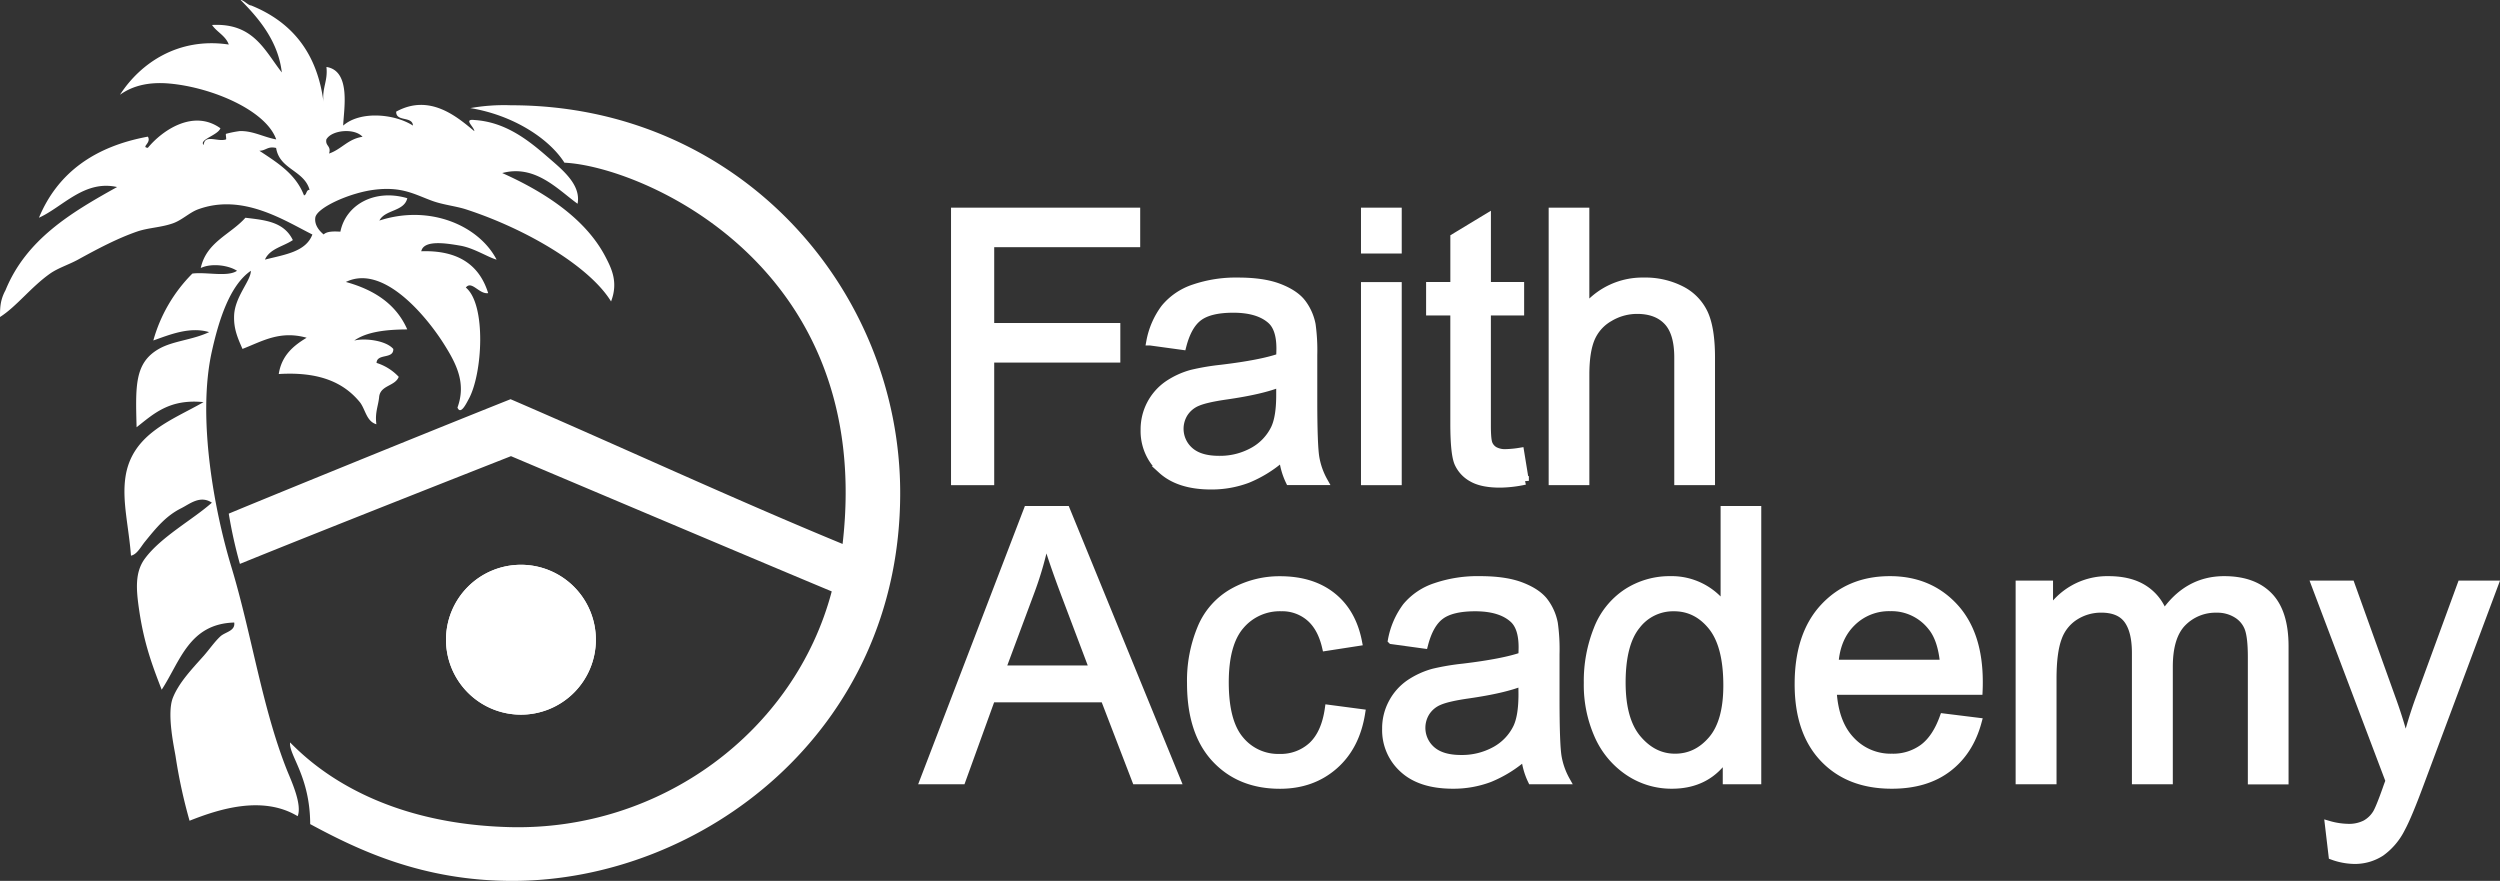 <svg xmlns="http://www.w3.org/2000/svg" viewBox="0 0 971.32 342.25"><rect x="0" y="0" width="971.32" height="342.25" fill="#333333" stroke="none"/><defs fill="#ffffff"><style>.cls-1{fill:#ffffff;fill-rule:evenodd;}.cls-2,.cls-3{fill:#ffffff;}.cls-3{stroke:#ffffff;stroke-miterlimit:10;stroke-width:3px;}</style></defs><g id="Layer_2" data-name="Layer 2"><g id="Layer_1-2" data-name="Layer 1"><path class="cls-1" d="M231.51,248.55a29.11,29.11,0,1,1-29.11-29.11A29.1,29.1,0,0,1,231.51,248.55Z" fill="#ffffff"/><path class="cls-2" d="M199.07,342.25c73.28,0,150.68-57.74,150.68-150.69,0-79.22-62.67-150.69-151.23-150.66A75.21,75.21,0,0,0,182.73,42c16.59,2.71,30.6,11.8,36.57,21.21C248.8,64.59,340,102.6,327.37,211.34c-42.74-17.62-86.84-38.08-129-56.24-36.7,14.62-103,41.7-109.49,44.47a180,180,0,0,0,4.33,19.52c29.89-12.19,105.32-41.86,105.32-41.86S302,221,323.15,229.78C308.8,284.19,256.63,323,197.7,321.35c-54.13-1.47-78.8-26.77-85-32.89-.54,4.93,7.75,13.11,7.82,31.73C139.48,330.43,164.32,342.25,199.07,342.25Z" fill="#ffffff"/><path class="cls-2" d="M0,123.17c6.35-4,12.1-11.69,19.47-16.88,3.1-2.18,7.37-3.51,10.84-5.42,7.9-4.35,15.31-8.23,22.76-10.84,4.52-1.59,9.35-1.59,14.1-3.26,3.56-1.25,6.48-4.22,9.75-5.42,17.43-6.41,33.73,4.44,44.45,9.76-2.56,6.83-11,7.83-18.43,9.76,1.86-4.28,7.18-5.11,10.84-7.59-3.49-7.2-10.9-7.77-18.43-8.68C89.57,91.11,80.2,94,78,104.13c4.24-2,10.81-1.06,14.09,1.08-3.64,2.51-11.9.38-17.35,1.08a59.34,59.34,0,0,0-15.17,26c6.27-2.22,14.16-5.51,21.68-3.25-6.51,3.07-14,3.37-19.51,6.51C52.21,141,52.66,150.05,53.07,166c6.68-5.26,12.77-11.09,26-9.76-12.11,7-27.92,12.2-30.35,29.28-1.32,9.29,1.28,18.85,2.17,30.37,2.38-.48,3.87-3.53,5.42-5.42,4.27-5.24,8.07-10,14.09-13,3.29-1.64,7.34-5.2,11.92-2.17-7.22,6.47-19.73,13.22-26,21.69-3.94,5.31-3.49,11.89-2.17,20.61,1.9,12.66,5.11,21.2,8.67,30.37C70,257,73.45,242.37,91,241.87c.49,3.35-3.51,3.63-5.42,5.42-2.27,2.12-4.27,5.07-6.51,7.6-4.36,4.91-9.58,10.3-11.92,16.26-2.45,6.24.63,19.82,1.08,22.78a201.12,201.12,0,0,0,5.42,24.95c11.24-4.47,28.3-10,42-1.77,1.83-4.58-2.57-13.93-4.1-17.75-9.74-24.45-13.74-52.94-21.68-79.18-6.79-22.46-13.22-58.07-7.59-83.52,2.68-12.1,6.94-25.8,15.18-31.45.07,3.8-6.2,10-6.5,17.35-.21,5.12,1.34,8.65,3.25,13,7.58-2.91,14.45-7.27,24.93-4.34-5.19,3.12-9.72,6.91-10.84,14.1,16.18-1,25.44,3.58,31.44,10.85,2.22,2.69,2.54,7.53,6.5,8.67-.64-4.62.78-7.17,1.09-10.84.66-4.4,6.18-3.94,7.59-7.59A20.12,20.12,0,0,0,146.3,141c.17-3.81,6.64-1.32,6.51-5.42-2.88-3.36-11.17-4.3-15.18-3.26,4.88-3.43,12.33-4.29,20.6-4.33-4.29-9.82-12.8-15.39-23.85-18.44,14.53-7.09,31.22,13.31,37.94,23.86,5,7.9,8.9,15.4,5.42,24.94,1.25,3.09,3.52-1.77,4.34-3.25,5.44-9.83,6.91-36.8-1.09-43.38,2.27-2.9,5.18,2.7,8.68,2.17-3.34-10.76-11.45-16.75-26-16.27,1-4.58,9.9-3.07,15.18-2.17s10.85,4.57,14.09,5.42c-6.84-13.17-25.86-21.57-45.53-15.18,2.19-4.32,9.59-3.42,10.84-8.68-12.77-3.77-23.91,2.59-26,13-2.67-.15-5.22-.17-6.5,1.08-2.3-1.9-3.57-4.15-3.25-6.51.5-3.84,13.2-9.61,22.76-10.84,11-1.42,15.94,1.87,22.77,4.33,4.17,1.51,9.07,2,13,3.26,23.89,7.78,48.18,22.36,56.38,35.79,2.91-7.54.12-12.93-2.17-17.35-8-15.38-24.74-25.67-40.11-32.54,12.85-3.46,21.69,6.49,29.27,11.93,1.46-7.57-6.21-13.46-11.93-18.44-7.6-6.62-16.39-13.37-28.18-14.1-4.44-.51,0,2.73,0,4.34-6.45-5.36-17.22-14.81-30.36-7.59-.12,4.1,6.34,1.61,6.51,5.42-7.14-4.6-20.48-5.81-27.1,0,.14-5.79,3.25-21.25-6.51-22.78.63,5.7-1.91,8.21-1.08,14.1-2.4-19.65-12.46-31.64-28.19-38-1.08,0-3-2.17-4.13-2.17,6.84,6.89,14.65,15.87,16.06,28.2-6.67-8.51-11-19.32-27.11-18.44,1.91,2.8,5.26,4.15,6.51,7.6-19.62-2.93-34.36,7.25-42.28,19.52,5-3.58,11.37-5.11,19.51-4.34,16.29,1.53,37.23,10.38,41.2,21.69-5-.93-9-3.36-14.1-3.25a40.07,40.07,0,0,0-5.42,1.08c-.2.21.25,2.09,0,2.17-3.23,1.08-8.27-2.19-8.67,2.17-2-2.08,5.56-3.78,6.51-6.51-10.48-7.51-22.56.77-28.19,7.6-2.8-.26,1.49-1.87,0-4.34C36.62,56.93,22.35,67.24,15.13,84.6c9.26-4.19,17.64-14.79,30.36-11.93C27.6,82.61,10.19,93,2.12,112.8,0,116.67,0,119.92,0,123.17Zm100.77-64.6c2.56,0,3.19-1.87,6.51-1.08,1.34,8.41,10.87,8.64,13,16.27-1.44,0-1,1.9-2.17,2.16C114.91,67.56,107.73,63.18,100.77,58.57Zm26-4.34c2-3.74,10.93-4.58,14.09-1.08-5.67.83-8.16,4.85-13,6.51C128.77,56.59,126.35,56.85,126.79,54.23Z" fill="#ffffff"/><path class="cls-2" d="M231.51,248.55a29.11,29.11,0,1,1-29.11-29.11A29.1,29.1,0,0,1,231.51,248.55Z" fill="#ffffff"/><path class="cls-3" d="M371,187V82.18h70.5V94.54H384.78V127h49v12.37h-49V187Z" fill="#ffffff"/><path class="cls-3" d="M498.41,177.6a47.73,47.73,0,0,1-13.72,8.58,39.73,39.73,0,0,1-14.15,2.5q-12.48,0-19.18-6.11a20.23,20.23,0,0,1-6.7-15.62,21.14,21.14,0,0,1,9.16-17.58,31.06,31.06,0,0,1,9.24-4.22,90.76,90.76,0,0,1,11.4-1.93q15.54-1.86,22.88-4.43c.05-1.76.08-2.88.08-3.36q0-7.86-3.64-11.08Q488.86,120,479.17,120q-9.06,0-13.37,3.18t-6.38,11.26l-12.55-1.72a31.13,31.13,0,0,1,5.64-13A24.7,24.7,0,0,1,463.84,112,50.35,50.35,0,0,1,481,109.34q9.69,0,15.75,2.29t8.91,5.75a20.27,20.27,0,0,1,4,8.76,73.49,73.49,0,0,1,.64,11.86v17.16q0,17.94.82,22.69a28.57,28.57,0,0,0,3.24,9.11H501A27.36,27.36,0,0,1,498.41,177.6Zm-1.07-28.74q-7,2.87-20.95,4.87-7.92,1.14-11.2,2.57a11.21,11.21,0,0,0-5.06,4.18,11.4,11.4,0,0,0,2.11,14.69q3.88,3.44,11.37,3.43a26.36,26.36,0,0,0,13.18-3.25,20.07,20.07,0,0,0,8.49-8.9q2.06-4.37,2.06-12.87Z" fill="#ffffff"/><path class="cls-3" d="M530.28,97V82.18h12.83V97Zm0,90v-75.9h12.83V187Z" fill="#ffffff"/><path class="cls-3" d="M590.66,175.45l1.85,11.37a47.57,47.57,0,0,1-9.69,1.14q-7,0-10.84-2.21a12.41,12.41,0,0,1-5.42-5.83q-1.56-3.6-1.57-15.19V121.06h-9.41v-10H565V92.26l12.76-7.72v26.52h12.91v10H577.75v44.39q0,5.51.68,7.07a5.37,5.37,0,0,0,2.21,2.51A8.52,8.52,0,0,0,585,176,40.66,40.66,0,0,0,590.66,175.45Z" fill="#ffffff"/><path class="cls-3" d="M603.2,187V82.18H616v37.6a28.61,28.61,0,0,1,22.66-10.44,30.6,30.6,0,0,1,14.62,3.32,19.51,19.51,0,0,1,8.87,9.19q2.67,5.87,2.68,17V187H652v-48.1q0-9.65-4.17-14.05t-11.79-4.39a20.81,20.81,0,0,0-10.73,3,16.77,16.77,0,0,0-7.17,8.05q-2.13,5.07-2.13,14V187Z" fill="#ffffff"/><path class="cls-3" d="M358.91,303.22,399.23,198.1h15l43,105.12H441.33l-12.24-31.84h-43.9l-11.52,31.84Zm30.29-43.17h35.59l-11-29.11q-5-13.26-7.45-21.8a134.14,134.14,0,0,1-5.66,20.08Z" fill="#ffffff"/><path class="cls-3" d="M516.24,275.33,528.91,277q-2.07,13.11-10.63,20.54t-21,7.42q-15.61,0-25.1-10.22t-9.49-29.29a53.05,53.05,0,0,1,4.09-21.58A28.5,28.5,0,0,1,479.18,230a36.84,36.84,0,0,1,18.15-4.62q12.39,0,20.27,6.27t10.1,17.82l-12.54,1.94q-1.78-7.68-6.33-11.55a16.42,16.42,0,0,0-11-3.87A20,20,0,0,0,482,243q-6.09,7-6.09,22.12,0,15.35,5.87,22.3a19.11,19.11,0,0,0,15.33,7,18,18,0,0,0,12.67-4.66Q514.87,285,516.24,275.33Z" fill="#ffffff"/><path class="cls-3" d="M592.5,293.83a48,48,0,0,1-13.79,8.6,39.81,39.81,0,0,1-14.21,2.51q-12.54,0-19.26-6.13a20.25,20.25,0,0,1-6.74-15.67,20.83,20.83,0,0,1,2.55-10.22,21,21,0,0,1,6.66-7.42,31.39,31.39,0,0,1,9.27-4.23,91.8,91.8,0,0,1,11.46-1.93q15.6-1.87,23-4.45c.05-1.77.08-2.89.08-3.37q0-7.89-3.66-11.11Q582.91,236,573.16,236q-9.09,0-13.42,3.19t-6.41,11.3l-12.6-1.73a31.25,31.25,0,0,1,5.65-13.08A24.8,24.8,0,0,1,557.77,228,50.5,50.5,0,0,1,575,225.35q9.74,0,15.82,2.29t8.95,5.77a20.28,20.28,0,0,1,4,8.79,72.48,72.48,0,0,1,.65,11.9v17.21q0,18,.82,22.77a28.86,28.86,0,0,0,3.26,9.14H595.08A27.31,27.31,0,0,1,592.5,293.83ZM591.42,265q-7,2.87-21,4.88-7.95,1.14-11.24,2.58a11.2,11.2,0,0,0-5.09,4.19,11.42,11.42,0,0,0,2.12,14.74q3.9,3.44,11.42,3.44a26.64,26.64,0,0,0,13.25-3.26,20.16,20.16,0,0,0,8.52-8.93q2.07-4.38,2.07-12.91Z" fill="#ffffff"/><path class="cls-3" d="M670.84,303.22v-9.61q-7.23,11.33-21.27,11.33a29.78,29.78,0,0,1-16.72-5,33,33,0,0,1-11.81-14,48.37,48.37,0,0,1-4.19-20.68,54.19,54.19,0,0,1,3.79-20.69A30,30,0,0,1,632,230.29a30.48,30.48,0,0,1,17-4.94,25.3,25.3,0,0,1,21,10.47V198.1H682.8V303.22Zm-40.74-38q0,14.63,6.15,21.87t14.54,7.24q8.44,0,14.36-6.92t5.91-21.12q0-15.63-6-23T650.22,236a17.84,17.84,0,0,0-14.36,7Q630.1,250.08,630.1,265.22Z" fill="#ffffff"/><path class="cls-3" d="M755.12,278.7l13.32,1.65q-3.15,11.68-11.67,18.14T735,304.94q-16.68,0-26.46-10.29t-9.77-28.86q0-19.22,9.88-29.83t25.64-10.61q15.24,0,24.92,10.39T768.87,265c0,.77,0,1.91-.07,3.44H712.09q.7,12.56,7.09,19.22a21,21,0,0,0,15.89,6.67,19.71,19.71,0,0,0,12.11-3.73Q752.19,286.87,755.12,278.7ZM712.8,257.83h42.47q-.87-9.62-4.87-14.41a19.76,19.76,0,0,0-16-7.46,20.44,20.44,0,0,0-14.93,5.95Q713.44,247.87,712.8,257.83Z" fill="#ffffff"/><path class="cls-3" d="M784.63,303.22V227.07h11.53v10.68a27.05,27.05,0,0,1,9.52-9,26.71,26.71,0,0,1,13.53-3.4c5.64,0,10.25,1.17,13.86,3.51a18.84,18.84,0,0,1,7.63,9.82q9-13.34,23.48-13.33,11.33,0,17.4,6.27T887.67,251v52.27H874.85v-48q0-7.74-1.25-11.15a10.83,10.83,0,0,0-4.55-5.49,14.21,14.21,0,0,0-7.73-2.08A18,18,0,0,0,848,241.87q-5.29,5.35-5.3,17.11v44.24H829.81V253.74q0-8.6-3.15-12.91t-10.31-4.3a18.73,18.73,0,0,0-10.06,2.87,16.29,16.29,0,0,0-6.7,8.39q-2.07,5.52-2.07,15.92v39.51Z" fill="#ffffff"/><path class="cls-3" d="M906.22,332.55l-1.43-12.12a28.84,28.84,0,0,0,7.37,1.15,14.1,14.1,0,0,0,6.88-1.44,11.73,11.73,0,0,0,4.22-4q1.22-1.94,3.94-9.61c.24-.72.62-1.77,1.15-3.16l-28.86-76.29h13.89l15.83,44.1q3.07,8.38,5.51,17.64a171.87,171.87,0,0,1,5.3-17.36l16.25-44.38h12.89l-28.93,77.44q-4.65,12.54-7.23,17.28a25.49,25.49,0,0,1-7.88,9.36,18.6,18.6,0,0,1-10.59,3A25.76,25.76,0,0,1,906.22,332.55Z" fill="#ffffff"/></g></g></svg>